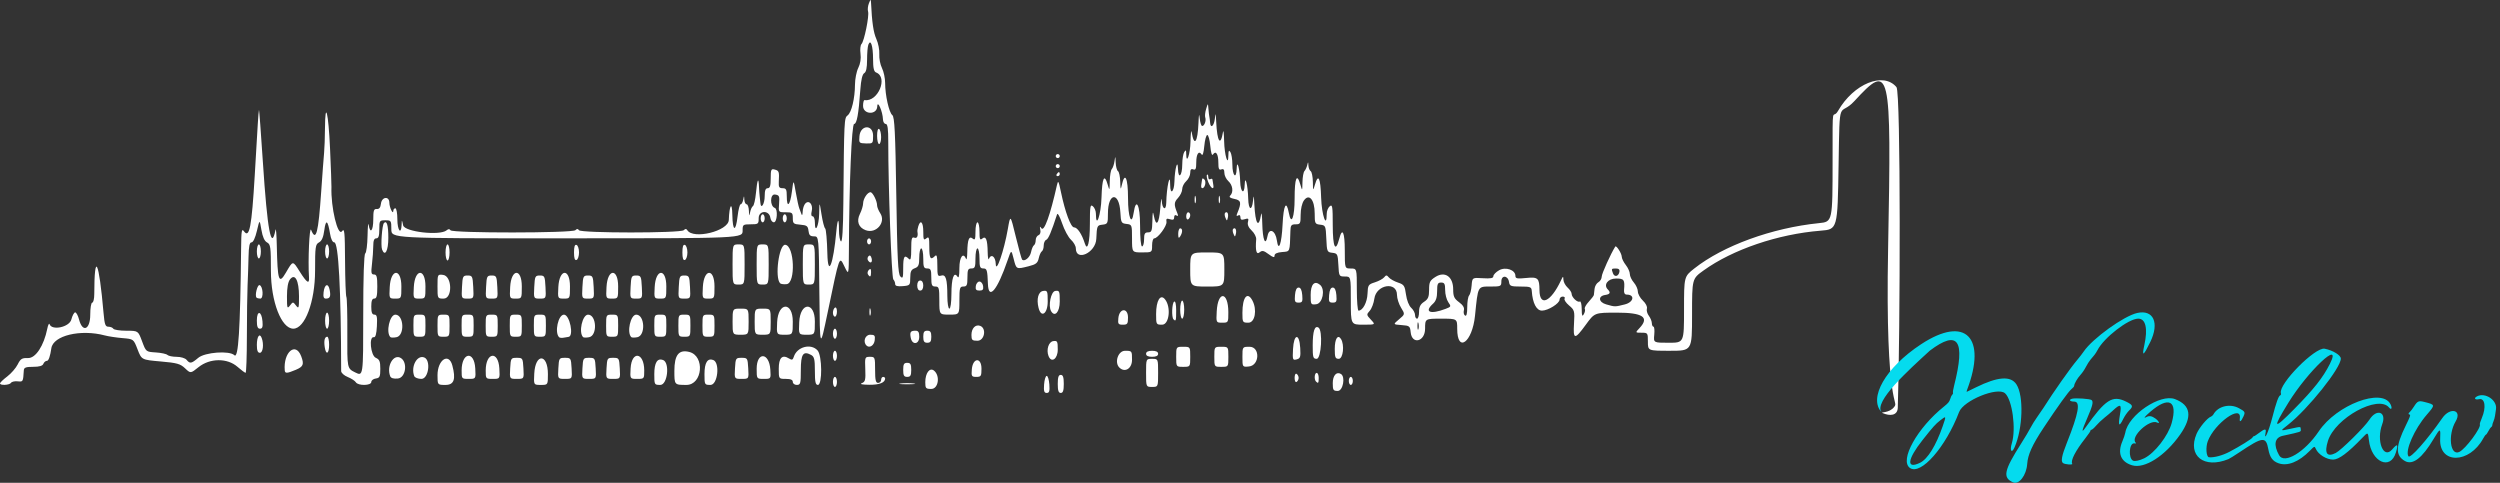 <?xml version="1.0" encoding="UTF-8" standalone="no"?>
<!-- Created with Inkscape (http://www.inkscape.org/) -->

<svg
   width="1980"
   height="382.358"
   viewBox="0 0 1980 382.358"
   version="1.1"
   id="svg31967"
   xmlns="http://www.w3.org/2000/svg"
   xmlns:svg="http://www.w3.org/2000/svg">
  <rect x="0" y="0" width="1980" height="382.358" fill="#333333" stroke="none"/>
  <defs
     id="defs31964" />
  <g
     id="layer1"
     transform="translate(-19.317,-165.292)">
    <path
       style="fill:#ffffff;stroke-width:1.59;fill-opacity:1"
       d="m 846.239,469.75 c 0.269,-3.716 1.204,-6.756 2.079,-6.756 0.874,0 1.81,3.04 2.079,6.756 0.388,5.361 -0.042,6.756 -2.079,6.756 -2.037,0 -2.467,-1.395 -2.079,-6.756 z m 10.822,-0.397 c 0,-5.299 0.618,-7.154 2.385,-7.154 1.766,0 2.385,1.855 2.385,7.154 0,5.299 -0.618,7.154 -2.385,7.154 -1.766,0 -2.385,-1.855 -2.385,-7.154 z m 217.797,-0.625 c 0,-6.058 3.002,-9.398 6.502,-7.235 3.686,2.278 1.587,13.424 -2.528,13.424 -3.559,0 -3.974,-0.647 -3.974,-6.189 z m -322.721,-0.661 c 0,-7.365 3.55,-12.038 6.982,-9.19 4.978,4.131 3.398,14.451 -2.213,14.451 -4.338,0 -4.769,-0.475 -4.769,-5.26 z m -73.129,-0.304 c 0,-2.186 0.715,-3.974 1.59,-3.974 0.874,0 1.59,1.788 1.59,3.974 0,2.186 -0.715,3.974 -1.59,3.974 -0.874,0 -1.59,-1.788 -1.59,-3.974 z m 248.002,-7.154 c 0,-11.128 0,-11.128 4.769,-11.128 4.769,0 4.769,0 4.769,11.128 0,11.128 0,11.128 -4.769,11.128 -4.769,0 -4.769,0 -4.769,-11.128 z m -907.693,8.346 c 0.032,-0.656 2.611,-3.128 5.731,-5.495 3.12,-2.366 6.85,-6.659 8.288,-9.539 2.248,-4.502 3.395,-5.21 8.179,-5.053 6.023,0.198 12.534,-9.719 15.255,-23.235 0.616,-3.06 1.43,-4.67 1.809,-3.577 1.833,5.287 15.675,2.319 17.233,-3.695 0.81,-3.125 2.188,-5.682 3.062,-5.682 0.874,0 2.252,2.557 3.062,5.682 2.767,10.677 8.861,8.025 8.861,-3.857 0,-5.299 0.707,-9.539 1.59,-9.539 0.874,0 1.595,-3.04 1.601,-6.756 0.058,-34.382 3.675,-26.956 7.357,15.103 0.787,8.992 1.41,10.731 3.846,10.731 1.598,0 3.348,0.715 3.889,1.59 0.54,0.874 5.183,1.59 10.316,1.59 9.334,0 9.334,0 12.438,8.346 3.105,8.346 3.105,8.346 10.842,8.839 4.255,0.271 8.417,1.165 9.247,1.987 0.831,0.822 4.141,1.494 7.357,1.494 3.257,0 6.723,1.056 7.825,2.385 2.674,3.222 3.75,3.037 9.249,-1.59 5.285,-4.447 24.779,-5.876 28.561,-2.093 3.22,3.22 4.685,-19.844 5.365,-84.433 0.151,-14.367 0.462,-16.184 2.33,-13.629 4.263,5.83 6.058,-3.596 8.479,-44.513 0.983,-16.613 2.061,-34.855 2.396,-40.539 0.335,-5.683 0.76,-10.691 0.945,-11.128 0.185,-0.437 1.579,18.163 3.099,41.334 3.549,54.113 6.674,70.888 9.993,53.654 0.379,-1.967 0.839,3.577 1.023,12.321 0.593,28.18 1.596,31.192 7.189,21.591 5.699,-9.783 5.36,-9.754 10.937,-0.927 5.758,9.114 7.771,10.357 7.379,4.554 -0.891,-13.206 0.338,-40.85 1.669,-37.539 3.906,9.717 5.732,2.752 8.015,-30.58 0.899,-13.128 1.915,-26.731 2.258,-30.228 0.343,-3.498 0.664,-12.303 0.714,-19.568 0.158,-22.91 2.728,-12.702 4.012,15.934 0.677,15.115 1.181,28.856 1.118,30.537 -0.592,15.938 5.047,39.514 8.366,34.982 1.967,-2.685 2.264,0.255 2.406,23.778 0.089,14.763 0.563,27.491 1.054,28.285 0.491,0.794 0.826,13.855 0.745,29.025 -0.147,27.582 -0.147,27.582 6.224,30.734 6.371,3.152 6.371,3.152 6.371,-45.042 0,-30.415 0.587,-48.557 1.59,-49.177 0.874,-0.54 1.697,-6.842 1.828,-14.004 0.131,-7.162 0.536,-11.054 0.9,-8.65 1.151,7.597 3.631,4.731 3.631,-4.195 0,-7.183 0.449,-8.531 2.782,-8.346 1.923,0.153 2.937,-1.129 3.285,-4.151 0.646,-5.619 6.638,-6.332 6.675,-0.795 0.026,3.771 3.086,9.988 3.131,6.359 0.013,-1.093 0.74,-1.987 1.614,-1.987 0.874,0 1.59,3.935 1.59,8.744 0,8.734 3.012,12.644 3.368,4.372 0.188,-4.372 0.188,-4.372 1.205,0.398 1.099,5.159 29.073,8.376 34.398,3.957 1.442,-1.196 2.397,-1.215 3.111,-0.06 1.456,2.356 96.552,2.297 98.91,-0.061 1.245,-1.245 2.027,-1.245 2.796,0 1.485,2.402 80.648,2.402 83.05,0 1.245,-1.245 2.027,-1.245 2.796,0 4.68,7.573 32.55,0.709 32.864,-8.094 0.425,-11.945 2.61,-15.13 2.803,-4.088 0.233,13.301 2.676,14 4.162,1.192 0.609,-5.246 1.702,-9.539 2.43,-9.539 0.728,0 1.633,-1.61 2.012,-3.577 0.689,-3.577 0.689,-3.577 0.905,0 0.119,1.967 0.932,3.577 1.806,3.577 0.874,0 1.687,2.325 1.806,5.167 0.183,4.375 0.33,4.557 0.955,1.192 0.406,-2.186 1.407,-4.39 2.223,-4.897 0.816,-0.508 1.893,-5.158 2.391,-10.333 1.048,-10.876 2.06,-13.114 2.398,-5.304 0.129,2.987 0.382,6.505 0.559,7.816 0.178,1.312 0.43,3.679 0.559,5.261 0.451,5.512 3.415,0.864 3.415,-5.354 0,-4.509 0.668,-6.265 2.385,-6.265 1.796,0 2.385,-1.926 2.385,-7.8 0,-7.017 0.319,-7.717 3.179,-6.969 3.407,0.891 3.655,1.632 3.219,9.602 -0.233,4.261 0.296,5.167 3.018,5.167 2.792,0 3.301,0.982 3.301,6.359 0,9.829 2.62,7.514 4.047,-3.577 1.279,-9.936 1.279,-9.936 3.076,0.397 0.988,5.683 2.237,11.407 2.775,12.718 0.538,1.312 1.336,3.458 1.773,4.769 0.437,1.312 0.852,0.366 0.921,-2.101 0.069,-2.467 1.04,-5.4 2.158,-6.518 3.011,-3.011 6.279,1.057 4.986,6.207 -0.621,2.473 -0.331,4.002 0.758,4.002 0.969,0 1.762,2.188 1.762,4.863 0,9.376 3.18,2.883 3.401,-6.944 0.221,-9.842 0.221,-9.842 1.839,0.491 0.89,5.683 2.197,10.718 2.905,11.189 0.708,0.47 1.49,9.413 1.738,19.872 0.46,19.403 4.706,8.925 7.101,-17.523 0.96,-10.599 2.093,-11.238 2.093,-1.179 0,4.466 0.715,8.562 1.59,9.102 1.035,0.64 1.687,-9.723 1.869,-29.714 0.61,-67.026 0.658,-68.019 3.396,-70.093 3.123,-2.366 5.772,-13.44 5.824,-24.347 0.024,-4.456 1.197,-10.424 2.613,-13.262 1.644,-3.295 2.28,-7.352 1.761,-11.226 -0.448,-3.336 -0.103,-6.776 0.767,-7.645 2.171,-2.171 6.282,-22.432 5.226,-25.759 -0.471,-1.485 -0.171,-4.413 0.666,-6.507 1.345,-3.362 1.541,-3.435 1.673,-0.628 0.745,15.767 1.913,23.734 4.237,28.901 1.503,3.34 2.546,8.741 2.319,12.001 -0.227,3.26 0.72,8.199 2.105,10.975 1.385,2.776 2.518,8.122 2.518,11.879 0,9.621 3.072,23.356 5.687,25.424 1.782,1.409 2.387,13.608 3.154,63.59 0.773,50.336 1.37,62.279 3.208,64.174 1.96,2.02 2.259,1.126 2.259,-6.756 0,-9.152 0.948,-10.68 4.451,-7.177 1.484,1.484 1.908,-0.272 1.908,-7.899 0,-8.064 0.424,-9.644 2.385,-8.891 2.174,0.834 3.179,-1.066 2.518,-4.756 -0.133,-0.746 0.187,-2.714 0.714,-4.372 1.75,-5.514 3.922,-3.114 3.922,4.334 0,6.352 0.323,7.08 2.385,5.37 2.072,-1.719 2.385,-0.806 2.385,6.959 0,9.014 0.957,10.525 4.451,7.031 1.484,-1.484 1.908,0.13 1.908,7.261 0,8.243 0.301,9.073 2.982,8.222 3.751,-1.19 4.915,2.632 4.945,16.232 0.012,5.55 0.723,9.936 1.611,9.936 0.911,0 1.6,-4.918 1.614,-11.526 0.024,-12.518 1.938,-18.15 4.721,-13.91 1.123,1.711 1.572,-0.196 1.59,-6.756 0.024,-8.797 3.036,-12.84 5.331,-7.154 0.441,1.093 0.858,-1.352 0.927,-5.434 0.169,-9.976 1.415,-13.089 4.286,-10.707 1.818,1.509 2.199,0.553 2.199,-5.523 0,-4.042 0.715,-7.349 1.59,-7.349 0.874,0 1.59,3.307 1.59,7.349 0,6.076 0.381,7.033 2.199,5.524 2.871,-2.382 4.117,0.731 4.286,10.707 0.069,4.082 0.486,6.527 0.927,5.434 1.806,-4.476 5.308,-1.93 5.465,3.974 0.211,7.956 6.59,-10.535 9.583,-27.784 1.994,-11.489 1.994,-11.489 6.245,6.012 2.338,9.625 4.603,17.853 5.033,18.283 1.909,1.909 6.248,-1.696 7.086,-5.886 0.506,-2.531 1.543,-4.987 2.305,-5.457 0.761,-0.47 1.384,-2.267 1.384,-3.991 0,-1.725 0.994,-3.517 2.209,-3.983 1.32,-0.507 1.904,-2.246 1.452,-4.322 -0.595,-2.733 -0.408,-2.977 0.879,-1.143 2.126,3.029 7,-10.517 12.277,-34.126 0.954,-4.27 1.293,-3.682 3.231,5.612 3.252,15.597 7.772,27.773 10.309,27.773 2.665,0 6.208,5.293 8.581,12.819 2.058,6.527 3.986,-0.966 3.986,-15.492 0,-14.041 0.292,-15.756 2.385,-14.019 1.312,1.088 2.385,3.74 2.385,5.891 0,12.576 4.022,0.974 4.429,-12.777 0.465,-15.703 2.259,-19.423 4.92,-10.205 1.43,4.953 1.498,4.834 1.635,-2.862 0.079,-4.416 0.804,-8.708 1.611,-9.539 0.807,-0.831 1.773,-3.656 2.146,-6.28 0.622,-4.369 0.699,-4.277 0.917,1.098 0.131,3.227 0.954,6.31 1.828,6.85 0.874,0.54 1.674,4.338 1.778,8.44 0.155,6.151 0.364,6.645 1.192,2.819 2.444,-11.287 4.979,-6.093 4.979,10.202 0,15.097 2.852,22.45 4.467,11.517 1.847,-12.504 5.071,-6.305 5.071,9.75 0,10.198 0.63,16.887 1.59,16.887 0.874,0 1.59,-2.504 1.59,-5.564 0,-4.504 0.606,-5.564 3.179,-5.564 2.787,0 3.205,-1.13 3.389,-9.141 0.166,-7.283 0.409,-8.078 1.192,-3.912 1.726,9.182 4.13,6.325 5.068,-6.024 0.498,-6.558 1.035,-9.24 1.192,-5.962 0.328,6.823 3.424,8.211 3.547,1.59 0.227,-12.275 3.099,-25.326 3.099,-14.081 0,8.214 3.13,5.7 3.368,-2.705 0.288,-10.188 2.548,-18.368 2.803,-10.146 0.272,8.745 3.362,5.677 3.392,-3.367 0.012,-4.102 0.718,-8.531 1.565,-9.842 1.24,-1.919 1.546,-1.667 1.565,1.286 0.062,9.375 3.229,0.37 3.42,-9.726 0.119,-6.288 0.512,-9.643 0.873,-7.458 1.994,12.074 4.809,8.363 5.425,-7.154 0.281,-7.077 0.54,-8 1.003,-3.577 0.343,3.279 1.219,5.962 1.947,5.962 1.79,0 3.328,-4.299 2.417,-6.756 -0.406,-1.093 -0.087,-4.133 0.708,-6.756 1.445,-4.769 1.445,-4.769 1.824,0 0.208,2.623 0.545,5.485 0.748,6.359 0.203,0.874 0.452,2.842 0.553,4.372 0.342,5.185 3.167,2.818 3.795,-3.179 0.514,-4.919 0.698,-4.433 1.049,2.782 0.768,15.785 3.434,19.724 5.378,7.949 0.361,-2.186 0.765,1.033 0.897,7.154 0.241,11.125 3.27,21.121 3.372,11.128 0.036,-3.668 0.404,-4.219 1.59,-2.385 0.848,1.312 1.552,5.74 1.565,9.842 0.03,9.044 3.12,12.112 3.392,3.367 0.255,-8.222 2.516,-0.042 2.803,10.146 0.242,8.548 3.301,10.762 3.556,2.572 0.269,-8.663 2.535,0.255 2.803,11.034 0.224,8.97 2.91,10.094 3.799,1.59 0.514,-4.919 0.698,-4.433 1.049,2.782 0.769,15.785 3.434,19.724 5.378,7.949 0.361,-2.186 0.765,1.033 0.897,7.154 0.287,13.281 2.562,18.649 4.201,9.914 1.254,-6.684 6.286,-4.225 7.366,3.599 1.326,9.604 3.786,2.762 4.523,-12.576 0.754,-15.703 2.994,-19.746 4.996,-9.017 1.894,10.153 4.543,3.355 4.543,-11.659 0,-16.302 1.787,-20.539 4.58,-10.863 1.482,5.131 1.493,5.117 1.635,-2.067 0.079,-3.978 0.789,-7.913 1.579,-8.744 0.789,-0.831 1.78,-2.941 2.2,-4.69 0.707,-2.94 0.779,-2.918 0.949,0.303 0.102,1.916 0.9,3.925 1.774,4.466 0.875,0.54 1.654,4.338 1.733,8.44 0.141,7.328 0.169,7.368 1.635,2.291 2.662,-9.218 4.455,-5.498 4.92,10.205 0.407,13.75 4.429,25.353 4.429,12.777 0,-2.152 1.073,-4.803 2.385,-5.891 2.094,-1.738 2.385,0.092 2.385,15.04 0,17.466 2.198,22.036 5.139,10.685 2.439,-9.413 4.399,-5.292 4.399,9.249 0,14.308 0,14.308 4.769,14.308 4.769,0 4.769,0 4.769,16.692 0,9.181 0.605,16.692 1.343,16.692 3.364,0 6.856,-6.562 7.119,-13.376 0.264,-6.867 0.616,-7.412 5.846,-9.063 3.06,-0.967 6.364,-2.759 7.342,-3.984 1.52,-1.904 2.057,-1.89 3.704,0.094 1.059,1.277 4.311,3.108 7.225,4.07 4.791,1.581 5.4,2.49 6.364,9.493 0.622,4.521 2.334,8.892 4.113,10.502 1.676,1.517 3.048,4.078 3.048,5.691 0,1.613 0.715,2.933 1.59,2.933 0.874,0 1.59,-2.422 1.59,-5.381 0,-3.986 1.031,-6.057 3.974,-7.985 3.238,-2.121 3.974,-3.894 3.974,-9.565 0,-6.1 0.629,-7.36 5.085,-10.18 7.494,-4.745 13.992,-0.16 13.992,9.87 0,5.609 0.781,7.324 4.634,10.173 3.178,2.349 4.383,4.385 3.836,6.479 -0.439,1.679 -0.018,3.533 0.93,4.121 1.154,0.713 1.728,-1.499 1.728,-6.656 0,-4.249 0.668,-8.404 1.484,-9.235 0.816,-0.831 1.71,-4.372 1.987,-7.869 0.503,-6.359 0.503,-6.359 8.85,-5.816 6.188,0.403 8.349,-0.006 8.356,-1.59 0,-1.173 2.037,-3.286 4.515,-4.695 5.207,-2.962 12.962,-0.314 12.962,4.425 0,2.143 1.39,2.413 8.592,1.669 9.256,-0.955 10.406,0.106 10.463,9.65 0.08,13.417 8.942,9.439 16.97,-7.618 1.717,-3.648 1.881,-3.701 2,-0.644 0.071,1.832 1.56,4.625 3.309,6.208 1.749,1.583 3.179,3.789 3.179,4.902 0,2.796 4.701,7.251 6.487,6.147 0.804,-0.497 1.483,2.179 1.51,5.947 0.036,5.446 0.382,6.277 1.676,4.056 0.895,-1.537 1.244,-3.414 0.776,-4.172 -0.468,-0.757 0.924,-3.292 3.094,-5.633 2.17,-2.341 4.004,-4.756 4.077,-5.367 0.073,-0.611 0.317,-2.807 0.544,-4.881 0.226,-2.074 1.597,-4.434 3.047,-5.246 1.45,-0.811 2.636,-2.822 2.636,-4.467 0,-2.267 7.215,-18.245 10.729,-23.76 0.801,-1.258 5.067,5.423 5.118,8.016 0.03,1.412 1.481,4.387 3.23,6.61 1.749,2.223 3.179,5.429 3.179,7.125 0,1.696 1.431,4.733 3.179,6.749 1.749,2.016 3.179,5.22 3.179,7.12 0,1.9 1.795,5.14 3.989,7.202 2.308,2.168 3.645,4.833 3.172,6.322 -0.449,1.416 0.237,3.968 1.524,5.671 1.288,1.703 2.364,4.348 2.392,5.878 0.03,1.53 0.606,2.782 1.285,2.782 0.679,0 0.961,2.862 0.628,6.359 -0.606,6.359 -0.606,6.359 11.484,6.359 12.09,-6e-5 12.09,-6e-5 12.09,-26.194 0,-26.194 0,-26.194 8.1,-32.597 22.877,-18.083 61.656,-32.192 98.811,-35.948 10.731,-1.085 10.731,-1.085 10.746,-49.751 0.012,-48.665 -0.335,-31.039 4.316,-39.142 12.379,-21.583 36.018,-31.185 46.293,-18.804 3.493,4.208 2.934,195.022 1.034,253.898 -0.205,6.358 -6.294,6.758 -12.116,4.199 -2.062,-0.906 5.42,0.222 9.267,-4.815 4.047,-5.299 -7.268,3.467 -4.811,-125.723 2.741,-144.154 1.689,-147.335 -26.757,-116.476 -12.259,13.299 -11.586,-6.066 -12.472,50.658 -0.795,50.872 -0.795,50.872 -14.308,51.952 -33.693,2.692 -69.49,14.859 -92.603,31.473 -9.141,6.571 -9.141,6.571 -9.141,35.099 0,28.528 0,28.528 -17.487,28.528 -17.487,0 -17.487,0 -17.487,-7.154 0,-6.976 -0.125,-7.154 -5.046,-7.154 -5.046,0 -5.046,0 -1.522,-3.751 7.969,-8.482 2.548,-12.146 -17.969,-12.146 -17.668,0 -17.668,0 -24.614,9.539 -8.858,12.164 -10.15,12.036 -9.364,-0.927 0.601,-9.917 0.397,-10.666 -3.913,-14.292 -2.501,-2.105 -4.101,-4.549 -3.556,-5.432 0.546,-0.883 -0.123,-1.605 -1.486,-1.605 -1.363,0 -2.478,1.084 -2.478,2.408 0,3.013 -9.114,8.706 -13.95,8.714 -4.339,0.006 -7.416,-5.905 -8.065,-15.494 -0.219,-3.241 -1.054,-3.577 -8.875,-3.577 -7.73,0 -8.686,-0.373 -9.141,-3.561 -0.754,-5.284 -6.072,-5.748 -6.072,-0.53 0,3.889 -0.423,4.091 -8.574,4.091 -10.313,0 -9.875,-0.823 -12.302,23.119 -2.147,21.178 -14.099,29.88 -14.099,10.266 0,-7.949 0,-7.949 -12.718,-7.949 -12.718,0 -12.718,0 -12.718,7.949 0,10.33 -10.452,12.876 -11.425,2.782 -0.468,-4.851 -0.911,-5.197 -7.267,-5.656 -6.769,-0.49 -6.769,-0.49 -1.959,-4.537 4.81,-4.047 4.81,-4.047 1.602,-9.237 -1.764,-2.854 -3.207,-7.398 -3.207,-10.097 0,-10.953 -16.428,-8.241 -17.93,2.961 -0.482,3.599 -2.129,7.926 -3.658,9.616 -2.661,2.94 -2.62,3.244 0.937,7.031 3.718,3.958 3.718,3.958 -6.098,3.958 -9.816,0 -9.816,0 -9.816,-19.077 0,-19.077 0,-19.077 -4.69,-19.077 -4.594,0 -4.7,-0.186 -5.167,-9.141 -0.449,-8.615 -0.724,-9.17 -4.778,-9.637 -4.142,-0.478 -4.319,-0.889 -4.769,-11.128 -0.452,-10.284 -0.611,-10.649 -4.84,-11.135 -4.154,-0.478 -4.372,-0.922 -4.372,-8.895 0,-10.89 -4.424,-16.159 -8.583,-10.221 -1.472,2.101 -2.545,6.838 -2.545,11.229 0,7.042 -0.29,7.595 -3.974,7.595 -3.392,0 -3.998,0.757 -4.132,5.167 -0.529,17.326 -0.107,16.251 -6.599,16.788 -3.961,0.328 -5.962,1.278 -5.962,2.83 0,1.798 -1.083,1.535 -4.703,-1.141 -3.902,-2.885 -5.12,-3.13 -7.154,-1.443 -2.529,2.099 -3.408,-1.301 -2.684,-10.385 0.144,-1.807 -1.453,-4.897 -3.549,-6.867 -2.518,-2.366 -3.523,-4.683 -2.961,-6.831 0.714,-2.732 0.306,-3.078 -2.562,-2.167 -2.535,0.805 -3.412,0.418 -3.412,-1.503 0,-1.569 -0.731,-2.134 -1.86,-1.436 -1.314,0.812 -1.487,0.257 -0.591,-1.893 3.418,-8.193 3.026,-10.161 -2.232,-11.213 -3.568,-0.714 -4.558,-1.508 -3.365,-2.7 2.692,-2.692 1.963,-8.261 -1.49,-11.387 -1.749,-1.583 -3.18,-4.533 -3.18,-6.555 0,-2.616 -0.688,-3.414 -2.385,-2.763 -1.878,0.721 -2.385,-0.453 -2.385,-5.52 0,-6.719 -2.032,-9.699 -4.262,-6.251 -0.798,1.234 -1.61,-1.372 -2.097,-6.731 -0.437,-4.809 -1.51,-8.744 -2.385,-8.744 -0.874,0 -1.947,3.935 -2.385,8.744 -0.487,5.359 -1.299,7.964 -2.097,6.731 -2.23,-3.448 -4.262,-0.467 -4.262,6.251 0,5.067 -0.507,6.241 -2.385,5.52 -1.696,-0.651 -2.385,0.147 -2.385,2.763 0,2.023 -1.431,4.973 -3.179,6.555 -1.749,1.583 -3.18,4.42 -3.18,6.306 0,1.885 -1.502,5.04 -3.338,7.011 -3.203,3.438 -3.287,5.287 -0.547,11.983 0.878,2.144 0.696,2.703 -0.615,1.893 -1.129,-0.698 -1.86,-0.133 -1.86,1.436 0,1.895 -0.883,2.305 -3.304,1.537 -2.642,-0.839 -3.201,-0.441 -2.791,1.983 0.541,3.193 -6.806,13.159 -9.7,13.159 -0.931,0 -1.692,2.504 -1.692,5.564 0,5.564 0,5.564 -7.949,5.564 -7.949,0 -7.949,0 -7.949,-11.023 0,-10.843 -0.071,-11.031 -4.372,-11.526 -4.104,-0.472 -4.402,-1.036 -4.864,-9.198 -0.939,-16.571 -9.841,-15.768 -9.841,0.887 0,7.973 -0.218,8.417 -4.372,8.895 -4.233,0.487 -4.387,0.843 -4.842,11.234 -0.483,11.027 -16.222,18.28 -16.222,7.475 0,-1.791 -1.723,-4.831 -3.828,-6.756 -2.106,-1.925 -5.27,-7.793 -7.032,-13.039 -1.762,-5.246 -3.552,-8.465 -3.977,-7.154 -4.525,13.964 -6.918,19.594 -8.599,20.24 -1.1,0.422 -2,2.437 -2,4.478 0,2.041 -0.66,4.119 -1.467,4.617 -0.807,0.499 -1.921,2.97 -2.474,5.492 -0.837,3.809 -2.187,4.882 -7.98,6.341 -9.873,2.486 -9.759,2.541 -11.854,-5.778 -1.897,-7.534 -1.897,-7.534 -4.884,1.192 -8.055,23.535 -15.024,31.913 -15.523,18.662 -0.415,-11.014 -0.794,-12.321 -3.577,-12.321 -2.675,0 -3.113,-1.117 -3.113,-7.949 0,-4.372 -0.715,-7.949 -1.59,-7.949 -0.874,0 -1.59,3.577 -1.59,7.949 0,6.889 -0.424,7.949 -3.18,7.949 -2.708,0 -3.18,1.06 -3.18,7.154 0,6.094 -0.471,7.154 -3.179,7.154 -2.877,0 -3.18,1.06 -3.18,11.128 0,11.128 0,11.128 -7.949,11.128 -7.949,0 -7.949,0 -7.949,-11.128 0,-10.068 -0.303,-11.128 -3.179,-11.128 -2.708,0 -3.18,-1.06 -3.18,-7.154 0,-6.094 -0.471,-7.154 -3.179,-7.154 -2.756,0 -3.18,-1.06 -3.18,-7.949 0,-4.372 -0.715,-7.949 -1.59,-7.949 -0.874,0 -1.59,3.242 -1.59,7.205 0,6.003 -0.592,7.424 -3.548,8.518 -2.83,1.047 -3.554,2.564 -3.577,7.5 -0.03,5.997 -0.213,6.203 -5.99,6.681 -4.209,0.348 -5.962,-0.142 -5.962,-1.669 0,-1.189 -0.664,-2.842 -1.475,-3.673 -1.359,-1.392 -4.037,-74.19 -3.988,-108.421 0.018,-10.948 -0.502,-14.705 -2.027,-14.705 -1.126,0 -2.103,-1.61 -2.169,-3.577 -0.212,-6.272 -4.377,-15.778 -4.527,-10.333 -0.194,7.008 -11.249,6.618 -11.249,-0.398 0,-2.623 0.537,-4.685 1.192,-4.581 10.605,1.674 18.883,-18.132 9.141,-21.87 -1.758,-0.674 -2.391,-3.483 -2.409,-10.681 -0.024,-10.445 -1.895,-16.138 -3.729,-11.359 -0.559,1.456 -1.016,6.846 -1.016,11.977 0,6.387 -0.71,9.731 -2.25,10.601 -1.492,0.843 -2.536,5.291 -3.097,13.194 -1.372,19.324 -2.766,27.026 -4.892,27.026 -1.969,0 -3.936,47.139 -4.145,99.36 -0.083,20.667 -0.083,20.667 -3.534,13.538 -4.129,-8.526 -3.721,-9.644 -13.325,36.539 -6.116,29.41 -6.116,29.41 -6.538,-15.5 -0.422,-44.911 -0.422,-44.911 -4.266,-44.911 -3.012,0 -3.953,-0.947 -4.347,-4.372 -0.437,-3.796 -1.289,-4.437 -6.465,-4.865 -5.425,-0.449 -5.962,-0.914 -5.962,-5.167 0,-4.302 -0.452,-4.673 -5.701,-4.673 -5.701,0 -5.701,0 -5.167,-6.756 0.482,-6.098 0.163,-6.809 -3.27,-7.294 -3.966,-0.561 -4.091,9.257 -0.135,10.606 2.561,0.874 1.896,11.393 -0.72,11.393 -1.251,0 -2.503,-1.61 -2.782,-3.577 -0.885,-6.232 -9.252,-5.968 -9.252,0.292 0,4.628 -0.323,4.875 -6.359,4.875 -5.941,0 -6.359,0.3 -6.359,4.561 0,6.647 2.596,6.53 -145.065,6.55 -133.142,0.018 -133.142,0.018 -133.142,-7.136 0,-6.889 -0.177,-7.154 -4.769,-7.154 -4.593,0 -4.769,0.265 -4.769,7.154 0,5.299 -0.618,7.154 -2.385,7.154 -1.693,0 -2.389,1.728 -2.398,5.962 -0.008,3.279 -0.465,9.717 -1.016,14.308 -0.851,7.082 -0.608,8.346 1.604,8.346 2.125,0 2.606,1.759 2.606,9.539 0,7.419 -0.53,9.539 -2.385,9.539 -1.722,0 -2.385,1.766 -2.385,6.359 0,4.684 0.649,6.359 2.464,6.359 1.995,0 2.373,1.74 1.987,9.141 -0.327,6.272 -1.1,9.016 -2.464,8.744 -3.999,-0.8 -2.507,14.518 1.59,16.315 2.947,1.293 3.577,2.829 3.577,8.723 0,6.208 -0.473,7.221 -3.577,7.662 -1.967,0.279 -3.577,1.531 -3.577,2.782 0,2.943 -10.46,3.109 -12.242,0.193 -0.699,-1.144 -3.596,-3.02 -6.438,-4.167 -2.855,-1.153 -5.169,-3.245 -5.171,-4.676 -0.118,-64.595 -2.115,-101.949 -5.45,-101.949 -1.371,0 -2.639,-2.574 -3.328,-6.756 -1.791,-10.868 -3.369,-11.907 -4.551,-2.998 -0.757,5.71 -2.001,8.602 -4.204,9.781 -2.866,1.534 -3.129,3.414 -3.129,22.375 0,24.579 -8.017,45.959 -17.233,45.955 -9.462,-0.003 -17.742,-21.4 -17.742,-45.845 0,-18.906 -0.28,-20.961 -3.057,-22.447 -2.057,-1.101 -3.521,-4.368 -4.475,-9.992 -1.419,-8.356 -1.419,-8.356 -3.555,0.785 -1.29,5.521 -2.981,9.141 -4.268,9.141 -1.564,0 -2.196,3.069 -2.374,11.526 -0.133,6.339 -0.476,16.533 -0.761,22.654 -0.285,6.121 -0.53,24.184 -0.543,40.141 -0.014,15.957 -0.471,29.013 -1.016,29.013 -0.545,0 -3.436,-2.146 -6.423,-4.769 -8.072,-7.087 -21.856,-6.962 -30.868,0.281 -6.284,5.05 -6.284,5.05 -10.638,0.912 -3.778,-3.591 -6.344,-4.311 -19.405,-5.447 -15.051,-1.309 -15.051,-1.309 -18.223,-9.531 -3.172,-8.222 -3.172,-8.222 -11.974,-8.958 -4.841,-0.404 -11.123,-1.355 -13.959,-2.111 -19.193,-5.121 -40.928,0.087 -42.36,10.15 -0.876,6.151 -2.173,9.936 -3.407,9.936 -1.096,0 -2.404,1.073 -2.908,2.385 -0.627,1.634 -3.182,2.385 -8.119,2.385 -5.737,0 -7.238,0.567 -7.373,2.782 -0.557,9.165 -0.548,9.149 -4.878,8.702 -2.339,-0.242 -4.706,0.295 -5.261,1.192 -1.152,1.864 -8.799,2.249 -8.711,0.439 z M 1142.729,421.292 c -0.403,-1.547 -0.759,-0.666 -0.792,1.957 -0.03,2.623 0.297,3.889 0.733,2.812 0.436,-1.076 0.462,-3.223 0.06,-4.769 z m 21.645,-11.436 c 4.244,-1.617 4.342,-1.876 1.987,-5.239 -1.363,-1.946 -2.478,-6.24 -2.478,-9.543 0,-4.945 -0.561,-6.005 -3.179,-6.005 -2.692,0 -3.179,1.06 -3.179,6.908 0,4.889 -0.929,7.749 -3.179,9.785 -7.433,6.726 -2.337,8.806 10.029,4.094 z m -910.626,-2.598 c 2.192,2.836 2.385,2.249 2.385,-7.247 0,-12.63 -3.17,-18.575 -7.154,-13.419 -1.559,2.017 -2.385,6.665 -2.385,13.419 0,9.497 0.193,10.084 2.385,7.247 2.361,-3.055 2.409,-3.055 4.769,0 z m 1052.47,-0.88 c 7.049,-1.775 8.147,-7.77 1.422,-7.77 -1.509,0 -2.276,-1.318 -2.082,-3.577 0.708,-8.241 0.082,-9.141 -6.361,-9.141 -6.401,0 -10.147,4.982 -6.492,8.637 2.446,2.446 1.809,3.821 -2.023,4.368 -5.848,0.834 -5.407,5.694 0.676,7.446 7.101,2.046 6.88,2.046 14.859,0.036 z m -4.306,-25.787 c 0.347,-1.787 -0.559,-2.65 -2.782,-2.65 -3.632,0 -3.738,0.178 -2.305,3.912 1.21,3.155 4.383,2.368 5.087,-1.261 z m -936.086,81.911 c 0,-12.277 8.937,-18.222 11.73,-7.803 2.938,10.961 1.379,15.447 -5.371,15.447 -6.359,0 -6.359,0 -6.359,-7.645 z M 442.453,461.171 c 0.866,-16.306 10.81,-15.913 10.81,0.428 0,8.549 0,8.549 -5.643,8.549 -5.643,0 -5.643,0 -5.167,-8.976 z m 95.067,0.428 c 0,-9.069 2.399,-12.927 6.952,-11.18 5.488,2.106 3.538,19.729 -2.183,19.729 -4.708,0 -4.769,-0.11 -4.769,-8.549 z m 15.898,-2.543 c 0,-12.653 3.499,-17.112 11.797,-15.029 12.569,3.155 10.584,26.121 -2.258,26.121 -9.539,0 -9.539,0 -9.539,-11.092 z m 23.846,2.543 c 0,-9.069 2.399,-12.927 6.952,-11.18 5.488,2.106 3.538,19.729 -2.183,19.729 -4.708,0 -4.769,-0.11 -4.769,-8.549 z m 69.949,6.164 c 0,-1.665 -1.678,-2.385 -5.564,-2.385 -5.564,0 -5.564,0 -5.564,-7.999 0,-8.738 2.739,-11.521 8.066,-8.194 2.364,1.476 3.053,1.239 3.868,-1.329 2.514,-7.92 13.53,-10.851 18.82,-5.006 3.646,4.029 3.856,27.298 0.246,27.298 -1.891,0 -2.385,-2.29 -2.385,-11.072 0,-9.307 -0.488,-11.334 -3.064,-12.712 -6.236,-3.337 -8.064,-0.61 -8.064,12.032 0,10.693 -0.287,11.753 -3.18,11.753 -1.766,0 -3.18,-1.06 -3.18,-2.385 z m 54.737,0.959 c 2.639,-1.034 3.014,-2.581 2.67,-11.017 -0.391,-9.584 -0.305,-9.814 3.686,-9.814 3.97,0 4.087,0.295 4.087,10.333 0,8.125 0.51,10.333 2.385,10.333 1.312,0 2.385,-1.073 2.385,-2.385 0,-1.312 0.715,-2.385 1.59,-2.385 0.874,0 1.59,0.572 1.59,1.272 0,3.284 -4.557,5.078 -12.639,4.975 -5.73,-0.073 -7.747,-0.533 -5.753,-1.314 z m 30.712,0.276 c 2.842,-0.353 7.492,-0.353 10.333,0 2.842,0.353 0.517,0.641 -5.167,0.641 -5.683,0 -8.008,-0.288 -5.167,-0.641 z m 354.913,-2.029 c 0,-1.749 0.715,-3.18 1.59,-3.18 0.874,0 1.59,1.431 1.59,3.18 0,1.749 -0.715,3.179 -1.59,3.179 -0.874,0 -1.59,-1.431 -1.59,-3.179 z m -42.923,-2.385 c 0,-2.37 0.685,-3.739 1.59,-3.18 0.874,0.54 1.59,1.971 1.59,3.18 0,1.208 -0.715,2.639 -1.59,3.18 -0.905,0.559 -1.59,-0.81 -1.59,-3.18 z m 16.957,2.915 c -1.649,-1.649 -1.246,-6.889 0.53,-6.889 0.875,0 1.59,1.788 1.59,3.974 0,4.162 -0.367,4.667 -2.12,2.915 z m -733.266,-4.252 c -3.108,-8.099 2.725,-18.002 8.469,-14.379 5.585,3.523 3.799,15.618 -2.396,16.215 -3.441,0.332 -5.478,-0.284 -6.074,-1.836 z m 19.038,-0.102 c -2.865,-7.467 2.204,-16.946 7.895,-14.762 5.469,2.098 3.524,16.995 -2.218,16.995 -2.672,0 -5.201,-0.995 -5.676,-2.233 z m 37.546,-4.523 c 0.052,-14.383 9.969,-15.844 10.79,-1.59 0.481,8.346 0.481,8.346 -5.167,8.346 -5.588,0 -5.647,-0.071 -5.623,-6.756 z m 19.077,0 c 0.052,-14.383 9.969,-15.844 10.79,-1.59 0.48,8.346 0.48,8.346 -5.167,8.346 -5.588,0 -5.647,-0.071 -5.623,-6.756 z m 19.367,-1.59 c 0.467,-8.107 0.617,-8.346 5.25,-8.346 4.633,0 4.783,0.239 5.25,8.346 0.48,8.346 0.48,8.346 -5.25,8.346 -5.73,0 -5.73,0 -5.25,-8.346 z m 38.154,0 c 0.467,-8.107 0.617,-8.346 5.25,-8.346 4.633,0 4.783,0.239 5.25,8.346 0.48,8.346 0.48,8.346 -5.25,8.346 -5.73,0 -5.73,0 -5.25,-8.346 z m 19.077,0 c 0.467,-8.107 0.617,-8.346 5.25,-8.346 4.633,0 4.783,0.239 5.25,8.346 0.48,8.346 0.48,8.346 -5.25,8.346 -5.73,0 -5.73,0 -5.25,-8.346 z m 19.077,0 c 0.467,-8.107 0.617,-8.346 5.25,-8.346 4.633,0 4.783,0.239 5.25,8.346 0.481,8.346 0.481,8.346 -5.25,8.346 -5.73,0 -5.73,0 -5.25,-8.346 z m 19.077,0 c 0.821,-14.255 10.738,-12.793 10.79,1.59 0.024,6.685 -0.036,6.756 -5.623,6.756 -5.647,0 -5.647,0 -5.167,-8.346 z m 82.667,0 c 0.467,-8.107 0.617,-8.346 5.25,-8.346 4.633,0 4.783,0.239 5.25,8.346 0.481,8.346 0.481,8.346 -5.25,8.346 -5.73,0 -5.73,0 -5.25,-8.346 z m 17.173,0.348 c 0,-13.694 9.917,-13.134 10.818,0.61 0.484,7.388 0.484,7.388 -5.167,7.388 -5.651,0 -5.651,0 -5.651,-7.999 z m 116.052,0.845 c 0,-4.504 0.606,-5.564 3.179,-5.564 2.574,0 3.18,1.06 3.18,5.564 0,4.504 -0.606,5.564 -3.18,5.564 -2.574,0 -3.179,-1.06 -3.179,-5.564 z m 54.353,-0.398 c 0.772,-9.325 7.647,-9.782 7.647,-0.508 0,5.882 -0.37,6.47 -4.07,6.47 -3.731,0 -4.029,-0.496 -3.577,-5.962 z m -544.167,0.795 c -1.219,-14.377 8.59,-22.826 13.008,-11.205 2.448,6.439 1.717,8.277 -4.29,10.787 -6.998,2.924 -8.5,2.996 -8.718,0.419 z m 660.977,-2.252 c -4.057,-4.057 -0.933,-13.248 4.504,-13.248 5.535,0 5.564,0.036 5.564,7.154 0,6.988 -5.715,10.447 -10.068,6.094 z m 45.043,-8.479 c 0,-7.949 0,-7.949 5.564,-7.949 5.564,0 5.564,0 5.564,7.949 0,7.949 0,7.949 -5.564,7.949 -5.564,0 -5.564,0 -5.564,-7.949 z m 30.205,0 c 0,-7.949 0,-7.949 5.564,-7.949 5.564,0 5.564,0 5.564,7.949 0,7.949 0,7.949 -5.564,7.949 -5.564,0 -5.564,0 -5.564,-7.949 z m 22.257,0.101 c 0,-8.05 0,-8.05 5.651,-8.05 8.476,0 8.017,14.781 -0.484,15.601 -5.167,0.498 -5.167,0.498 -5.167,-7.551 z m -324.31,-0.896 c 0,-2.186 0.715,-3.974 1.59,-3.974 0.874,0 1.59,1.788 1.59,3.974 0,2.186 -0.715,3.974 -1.59,3.974 -0.874,0 -1.59,-1.788 -1.59,-3.974 z m 364.376,-5.296 c 0.644,-12.283 5.013,-12.948 5.716,-0.871 0.415,7.135 0.062,8.249 -2.858,9.012 -3.13,0.818 -3.302,0.327 -2.858,-8.141 z m -193.646,5.43 c -1.909,-4.974 0.089,-11.251 3.745,-11.771 3.262,-0.463 3.577,0.132 3.577,6.756 0,7.413 -5.069,10.885 -7.322,5.014 z m 209.246,-8.48 c 0.024,-11.179 1.557,-15.881 4.567,-14.02 3.536,2.185 2.249,24.751 -1.412,24.751 -2.868,0 -3.177,-1.052 -3.155,-10.731 z m 17.463,2.876 c 0,-7.985 2.406,-11.822 4.923,-7.849 2.937,4.637 1.709,15.704 -1.743,15.704 -2.751,0 -3.179,-1.06 -3.179,-7.855 z m -149.437,3.881 c 0,-1.59 1.59,-2.385 4.769,-2.385 3.18,0 4.769,0.795 4.769,2.385 0,1.59 -1.59,2.385 -4.769,2.385 -3.18,0 -4.769,-0.795 -4.769,-2.385 z m -704.262,-7.06 c 0,-6.601 2.18,-9.761 3.808,-5.519 1.883,4.906 1.052,11.784 -1.423,11.784 -1.716,0 -2.385,-1.756 -2.385,-6.265 z m 53.75,1.75 c -0.77,-5.245 -0.04,-8.203 2.024,-8.203 0.801,0 1.457,2.862 1.457,6.359 0,7.284 -2.489,8.603 -3.481,1.844 z m 429.061,-1.259 c -2.992,-2.992 -1.066,-8.534 2.965,-8.534 3.51,0 4.01,0.609 3.577,4.358 -0.481,4.166 -4.186,6.531 -6.542,4.175 z m 35.068,-6.112 c -0.875,-4.578 -0.176,-5.602 3.826,-5.602 2.179,0 2.914,1.204 2.914,4.769 0,6.174 -5.588,6.864 -6.741,0.832 z m 9.921,-0.832 c 0,-3.709 0.707,-4.769 3.18,-4.769 2.473,0 3.179,1.06 3.179,4.769 0,3.709 -0.707,4.769 -3.179,4.769 -2.473,0 -3.18,-1.06 -3.18,-4.769 z m 38.154,-1.395 c 0,-5.295 3.224,-8.637 6.952,-7.206 5.194,1.993 3.38,11.78 -2.183,11.78 -4.194,0 -4.769,-0.552 -4.769,-4.575 z m -460.197,1.697 c -3.704,-3.704 -0.586,-17.79 3.937,-17.79 6.795,0 7.568,16.582 0.832,17.869 -2.165,0.414 -4.312,0.378 -4.769,-0.079 z m 133.611,0.071 c -3.758,-3.758 -0.705,-17.861 3.866,-17.861 4.569,0 8.053,17.152 3.577,17.609 -0.656,0.067 -2.395,0.354 -3.866,0.638 -1.471,0.284 -3.08,0.11 -3.577,-0.386 z m 19.006,-0.071 c -3.704,-3.704 -0.586,-17.79 3.937,-17.79 6.795,0 7.568,16.582 0.832,17.869 -2.165,0.414 -4.312,0.378 -4.769,-0.079 z m 38.154,0 c -3.704,-3.704 -0.586,-17.79 3.937,-17.79 6.795,0 7.568,16.582 0.832,17.869 -2.165,0.414 -4.312,0.378 -4.769,-0.079 z m 159.733,-2.687 c 0,-2.186 0.715,-3.974 1.59,-3.974 0.874,0 1.59,1.788 1.59,3.974 0,2.186 -0.715,3.974 -1.59,3.974 -0.874,0 -1.59,-1.788 -1.59,-3.974 z m -332.259,-6.359 c 0,-8.655 0.048,-8.744 4.769,-8.744 4.721,0 4.769,0.088 4.769,8.744 0,8.655 -0.048,8.744 -4.769,8.744 -4.721,0 -4.769,-0.088 -4.769,-8.744 z m 19.077,0 c 0,-8.655 0.048,-8.744 4.769,-8.744 4.721,0 4.769,0.088 4.769,8.744 0,8.655 -0.048,8.744 -4.769,8.744 -4.721,0 -4.769,-0.088 -4.769,-8.744 z m 19.077,0 c 0,-8.655 0.048,-8.744 4.769,-8.744 4.721,0 4.769,0.088 4.769,8.744 0,8.655 -0.048,8.744 -4.769,8.744 -4.721,0 -4.769,-0.088 -4.769,-8.744 z m 19.077,0 c 0,-8.655 0.048,-8.744 4.769,-8.744 4.721,0 4.769,0.088 4.769,8.744 0,8.655 -0.048,8.744 -4.769,8.744 -4.721,0 -4.769,-0.088 -4.769,-8.744 z m 19.077,0 c 0,-8.655 0.048,-8.744 4.769,-8.744 4.721,0 4.769,0.088 4.769,8.744 0,8.655 -0.048,8.744 -4.769,8.744 -4.721,0 -4.769,-0.088 -4.769,-8.744 z m 19.077,0 c 0,-8.655 0.048,-8.744 4.769,-8.744 4.721,0 4.769,0.088 4.769,8.744 0,8.655 -0.048,8.744 -4.769,8.744 -4.721,0 -4.769,-0.088 -4.769,-8.744 z m 57.231,0 c 0,-8.655 0.048,-8.744 4.769,-8.744 4.721,0 4.769,0.088 4.769,8.744 0,8.655 -0.048,8.744 -4.769,8.744 -4.721,0 -4.769,-0.088 -4.769,-8.744 z m 38.154,0 c 0,-8.655 0.048,-8.744 4.769,-8.744 4.721,0 4.769,0.088 4.769,8.744 0,8.655 -0.048,8.744 -4.769,8.744 -4.721,0 -4.769,-0.088 -4.769,-8.744 z m 19.077,0 c 0,-8.655 0.048,-8.744 4.769,-8.744 4.721,0 4.769,0.088 4.769,8.744 0,8.655 -0.048,8.744 -4.769,8.744 -4.721,0 -4.769,-0.088 -4.769,-8.744 z m 19.077,0 c 0,-8.655 0.048,-8.744 4.769,-8.744 4.721,0 4.769,0.088 4.769,8.744 0,8.655 -0.048,8.744 -4.769,8.744 -4.721,0 -4.769,-0.088 -4.769,-8.744 z m 23.846,-3.179 c 0,-10.333 0,-10.333 6.359,-10.333 6.359,0 6.359,0 6.359,10.333 0,10.333 0,10.333 -6.359,10.333 -6.359,0 -6.359,0 -6.359,-10.333 z m 17.487,0 c 0,-10.333 0,-10.333 6.359,-10.333 6.359,0 6.359,0 6.359,10.333 0,10.333 0,10.333 -6.359,10.333 -6.359,0 -6.359,0 -6.359,-10.333 z m 17.809,0.397 c 0.766,-16.088 12.396,-16.551 12.396,-0.493 0,10.429 0,10.429 -6.435,10.429 -6.435,0 -6.435,0 -5.962,-9.936 z m 17.487,0 c 0.766,-16.088 12.396,-16.551 12.396,-0.493 0,10.429 0,10.429 -6.435,10.429 -6.435,0 -6.435,0 -5.962,-9.936 z m -429.556,-1.325 c 0,-8.283 3.759,-7.734 4.468,0.653 0.375,4.441 -0.1,5.839 -1.987,5.839 -1.843,0 -2.481,-1.67 -2.481,-6.491 z m 54.052,0.132 c 0,-3.498 0.715,-6.359 1.59,-6.359 0.874,0 1.59,2.862 1.59,6.359 0,3.497 -0.715,6.359 -1.59,6.359 -0.874,0 -1.59,-2.862 -1.59,-6.359 z m 628.251,-1.987 c 0.776,-8.05 7.652,-8.506 7.652,-0.508 0,5.031 -0.463,5.675 -4.075,5.675 -3.64,0 -4.022,-0.552 -3.577,-5.167 z m 29.909,-3.273 c 0,-10.766 3.448,-16.321 7.154,-11.526 4.837,6.259 3.199,19.966 -2.385,19.966 -4.7,0 -4.769,-0.122 -4.769,-8.44 z m 48.011,-2.126 c 0.877,-16.504 9.148,-15.937 9.196,0.63 0.024,8.249 -0.03,8.346 -4.824,8.346 -4.849,0 -4.849,0 -4.372,-8.977 z m 20.349,1.158 c 0,-12.381 3.908,-17.22 7.893,-9.773 3.907,7.3 2.08,17.592 -3.124,17.592 -4.653,0 -4.769,-0.191 -4.769,-7.819 z m -54.582,5.169 c -1.664,-1.664 -1.238,-12.95 0.53,-14.043 0.98,-0.606 1.59,2.103 1.59,7.06 0,8.152 -0.221,8.881 -2.12,6.983 z m 5.299,-7.684 c 0,-3.935 0.715,-7.154 1.59,-7.154 0.874,0 1.59,3.219 1.59,7.154 0,3.935 -0.715,7.154 -1.59,7.154 -0.874,0 -1.59,-3.219 -1.59,-7.154 z m -275.028,2.478 c 0,-1.697 0.715,-3.528 1.59,-4.068 0.902,-0.557 1.59,0.778 1.59,3.086 0,2.238 -0.715,4.068 -1.59,4.068 -0.874,0 -1.59,-1.389 -1.59,-3.086 z m 28.926,-0.889 c 0.03,-2.623 0.389,-3.504 0.792,-1.957 0.403,1.547 0.377,3.693 -0.06,4.769 -0.436,1.076 -0.765,-0.189 -0.733,-2.812 z m 133.931,-2.987 c -1.783,-7.104 -0.206,-12.868 3.671,-13.418 3.342,-0.475 3.577,0.073 3.577,8.346 0,9.751 -5.166,13.367 -7.248,5.072 z m 9.923,2.59 c -2.442,-4.208 -0.119,-15.524 3.287,-16.008 3.342,-0.475 3.577,0.073 3.577,8.346 0,8.372 -3.915,12.742 -6.863,7.662 z m 205.583,-12.84 c 0,-8.441 3.003,-11.669 7.434,-7.992 4.318,3.584 2.087,14.781 -3.062,15.373 -4.249,0.489 -4.372,0.282 -4.372,-7.381 z m -12.416,0.122 c 0.333,-4.02 1.27,-5.962 2.878,-5.962 1.608,0 2.545,1.942 2.878,5.962 0.428,5.17 0.048,5.962 -2.878,5.962 -2.924,0 -3.306,-0.792 -2.878,-5.962 z m 27.026,0 c 0.333,-4.02 1.27,-5.962 2.878,-5.962 1.608,0 2.545,1.942 2.878,5.962 0.428,5.17 0.048,5.962 -2.878,5.962 -2.924,0 -3.306,-0.792 -2.878,-5.962 z m -849.487,1.996 c -1.533,-1.533 0.666,-10.471 2.434,-9.892 2.757,0.904 3.281,10.677 0.573,10.677 -1.221,0 -2.574,-0.353 -3.006,-0.786 z m 53.12,-4.279 c 0.738,-6.46 3.712,-7.551 4.818,-1.767 0.99,5.18 0.261,6.832 -3.017,6.832 -1.736,0 -2.223,-1.37 -1.801,-5.065 z m 52.378,-4.076 c 0.766,-14.691 9.22,-15.152 9.22,-0.503 0,9.644 0,9.644 -4.849,9.644 -4.849,0 -4.849,0 -4.372,-9.141 z m 19.077,0 c 0.766,-14.691 9.22,-15.152 9.22,-0.503 0,9.644 0,9.644 -4.849,9.644 -4.849,0 -4.849,0 -4.372,-9.141 z m 18.759,-0.503 c 0,-9.583 0.028,-9.641 4.372,-9.141 7.235,0.832 7.691,18.785 0.477,18.785 -4.849,0 -4.849,0 -4.849,-9.644 z m 19.395,0.503 c 0.447,-8.563 0.728,-9.141 4.451,-9.141 3.723,0 4.005,0.577 4.451,9.141 0.477,9.141 0.477,9.141 -4.451,9.141 -4.928,0 -4.928,0 -4.451,-9.141 z m 19.077,0 c 0.447,-8.563 0.728,-9.141 4.451,-9.141 3.723,0 4.005,0.577 4.451,9.141 0.477,9.141 0.477,9.141 -4.451,9.141 -4.928,0 -4.928,0 -4.451,-9.141 z m 19.077,0 c 0.766,-14.691 9.22,-15.152 9.22,-0.503 0,9.644 0,9.644 -4.849,9.644 -4.849,0 -4.849,0 -4.372,-9.141 z m 19.077,0 c 0.447,-8.563 0.728,-9.141 4.451,-9.141 3.723,0 4.005,0.577 4.451,9.141 0.477,9.141 0.477,9.141 -4.451,9.141 -4.928,0 -4.928,0 -4.451,-9.141 z m 19.077,0 c 0.766,-14.691 9.22,-15.152 9.22,-0.503 0,9.644 0,9.644 -4.849,9.644 -4.849,0 -4.849,0 -4.372,-9.141 z m 19.077,0 c 0.447,-8.563 0.728,-9.141 4.451,-9.141 3.723,0 4.005,0.577 4.451,9.141 0.477,9.141 0.477,9.141 -4.451,9.141 -4.928,0 -4.928,0 -4.451,-9.141 z m 19.077,0 c 0.766,-14.691 9.22,-15.152 9.22,-0.503 0,9.644 0,9.644 -4.849,9.644 -4.849,0 -4.849,0 -4.372,-9.141 z m 19.077,0 c 0.446,-8.563 0.728,-9.141 4.451,-9.141 3.723,0 4.005,0.577 4.451,9.141 0.476,9.141 0.476,9.141 -4.451,9.141 -4.928,0 -4.928,0 -4.451,-9.141 z m 19.077,0 c 0.766,-14.691 9.22,-15.152 9.22,-0.503 0,9.644 0,9.644 -4.849,9.644 -4.849,0 -4.849,0 -4.372,-9.141 z m 19.077,0 c 0.446,-8.563 0.728,-9.141 4.451,-9.141 3.723,0 4.005,0.577 4.451,9.141 0.477,9.141 0.477,9.141 -4.451,9.141 -4.928,0 -4.928,0 -4.451,-9.141 z m 19.077,0 c 0.766,-14.691 9.22,-15.152 9.22,-0.503 0,9.644 0,9.644 -4.849,9.644 -4.849,0 -4.849,0 -4.372,-9.141 z m 169.786,-1.192 c 0,-2.473 0.901,-3.974 2.385,-3.974 1.484,0 2.385,1.501 2.385,3.974 0,2.473 -0.901,3.974 -2.385,3.974 -1.484,0 -2.385,-1.501 -2.385,-3.974 z m 46.39,0.397 c 0.279,-1.967 1.581,-3.577 2.893,-3.577 1.312,0 2.613,1.61 2.893,3.577 0.391,2.753 -0.275,3.577 -2.893,3.577 -2.617,0 -3.284,-0.824 -2.893,-3.577 z m 169.817,-13.115 c 0,-13.513 0,-13.513 13.513,-13.513 13.513,0 13.513,0 13.513,13.513 0,13.513 0,13.513 -13.513,13.513 -13.513,0 -13.513,0 -13.513,-13.513 z m -362.464,-3.974 c 0,-15.898 0,-15.898 4.769,-15.898 4.769,0 4.769,0 4.769,15.898 0,15.898 0,15.898 -4.769,15.898 -4.769,0 -4.769,0 -4.769,-15.898 z m 19.077,0 c 0,-15.898 0,-15.898 4.769,-15.898 4.769,0 4.769,0 4.769,15.898 0,15.898 0,15.898 -4.769,15.898 -4.769,0 -4.769,0 -4.769,-15.898 z m 18.62,14.911 c -4.451,-4.451 -0.942,-30.991 4.034,-30.512 7.284,0.702 8.361,30.331 1.133,31.174 -2.219,0.259 -4.544,-0.042 -5.167,-0.662 z m 17.944,-14.911 c 0,-15.898 0,-15.898 4.769,-15.898 4.769,0 4.769,0 4.769,15.898 0,15.898 0,15.898 -4.769,15.898 -4.769,0 -4.769,0 -4.769,-15.898 z m 51.581,7.81 c -0.588,-0.951 -0.272,-2.524 0.701,-3.498 1.299,-1.299 1.769,-0.84 1.769,1.728 0,3.838 -0.826,4.43 -2.47,1.769 z m 0,-11.128 c -0.588,-0.951 -0.368,-2.429 0.488,-3.285 1.015,-1.015 1.855,-0.415 2.415,1.728 0.903,3.452 -1.076,4.513 -2.903,1.556 z M 372.186,365.223 c 0,-3.497 0.715,-6.359 1.59,-6.359 0.874,0 1.59,2.862 1.59,6.359 0,3.498 -0.715,6.359 -1.59,6.359 -0.874,0 -1.59,-2.862 -1.59,-6.359 z m 101.744,0 c 0,-4.593 0.609,-6.421 1.987,-5.962 1.093,0.364 1.987,3.047 1.987,5.962 0,2.915 -0.894,5.597 -1.987,5.962 -1.378,0.459 -1.987,-1.369 -1.987,-5.962 z m 85.847,0 c 0,-4.593 0.609,-6.421 1.987,-5.962 1.093,0.364 1.987,3.047 1.987,5.962 0,2.915 -0.894,5.597 -1.987,5.962 -1.378,0.459 -1.987,-1.369 -1.987,-5.962 z M 222.748,364.428 c 0,-3.06 0.715,-5.564 1.59,-5.564 0.874,0 1.59,2.504 1.59,5.564 0,3.06 -0.715,5.564 -1.59,5.564 -0.874,0 -1.59,-2.504 -1.59,-5.564 z m 54.052,0 c 0,-3.06 0.715,-5.564 1.59,-5.564 0.874,0 1.59,2.504 1.59,5.564 0,3.06 -0.715,5.564 -1.59,5.564 -0.874,0 -1.59,-2.504 -1.59,-5.564 z m 45.117,-1.515 c -1.181,-3.077 0.003,-19.493 1.514,-21.005 2.269,-2.269 3.446,1.751 3.446,11.772 0,10.248 -2.667,15.211 -4.961,9.233 z m 384.118,-6.434 c 0,-1.312 0.715,-2.385 1.59,-2.385 0.874,0 1.59,1.073 1.59,2.385 0,1.312 -0.715,2.385 -1.59,2.385 -0.874,0 -1.59,-1.073 -1.59,-2.385 z m 246.437,-5.962 c -0.012,-2.405 0.691,-4.372 1.565,-4.372 2.01,0 2.01,3.249 0,6.359 -1.201,1.858 -1.546,1.42 -1.565,-1.987 z m 43.744,-0.069 c -0.681,-1.568 -0.791,-3.297 -0.246,-3.842 1.614,-1.614 2.916,0.653 2.173,3.786 -0.659,2.777 -0.744,2.78 -1.927,0.054 z m -291.269,-2.831 c -5.69,-2.119 -7.454,-7.109 -4.563,-12.904 1.359,-2.725 2.495,-6.455 2.522,-8.288 0.054,-3.727 3.445,-8.897 5.831,-8.897 1.777,0 5.247,6.92 5.247,10.464 0,1.301 1.13,4.091 2.512,6.2 4.725,7.211 -3.273,16.507 -11.549,13.425 z m -83.169,-9.421 c 0,-1.749 0.715,-3.18 1.59,-3.18 0.874,0 1.59,1.431 1.59,3.18 0,1.749 -0.715,3.179 -1.59,3.179 -0.874,0 -1.59,-1.431 -1.59,-3.179 z m 17.487,0 c 0,-1.749 0.715,-3.18 1.59,-3.18 0.874,0 1.59,1.431 1.59,3.18 0,1.749 -0.715,3.179 -1.59,3.179 -0.874,0 -1.59,-1.431 -1.59,-3.179 z m 319.541,-1.496 c 0,-1.8 0.715,-3.273 1.59,-3.273 0.874,0 1.59,1.031 1.59,2.291 0,1.26 -0.715,2.733 -1.59,3.273 -0.874,0.54 -1.59,-0.49 -1.59,-2.291 z m 31.05,1.03 c -0.68,-1.568 -0.791,-3.297 -0.246,-3.842 1.614,-1.614 2.916,0.653 2.173,3.786 -0.659,2.777 -0.744,2.78 -1.927,0.054 z m -24.381,-14.637 c 0.03,-2.623 0.389,-3.504 0.792,-1.957 0.403,1.547 0.377,3.693 -0.06,4.769 -0.436,1.076 -0.765,-0.189 -0.733,-2.812 z m 19.077,0 c 0.03,-2.623 0.389,-3.504 0.792,-1.957 0.403,1.547 0.377,3.693 -0.06,4.769 -0.436,1.076 -0.765,-0.189 -0.733,-2.812 z m -13.804,-11.526 c 0.293,-1.53 0.588,-3.462 0.654,-4.292 0.071,-0.882 0.805,-0.827 1.764,0.132 1.741,1.741 0.489,6.943 -1.671,6.943 -0.703,0 -1.039,-1.252 -0.746,-2.782 z m 5.524,-2.038 c -1.098,-2.651 -1.543,-5.274 -0.988,-5.829 0.555,-0.555 1.009,0.226 1.009,1.735 0,1.509 0.715,2.301 1.59,1.761 0.874,-0.54 1.644,-0.404 1.711,0.303 0.067,0.707 0.361,2.538 0.654,4.068 0.87,4.544 -1.822,3.164 -3.977,-2.038 z m -120.006,-6.308 c 0.54,-0.874 1.298,-1.59 1.684,-1.59 0.386,0 0.701,0.715 0.701,1.59 0,0.874 -0.758,1.59 -1.684,1.59 -0.926,0 -1.241,-0.715 -0.701,-1.59 z m -0.795,-6.359 c 0,-0.874 0.715,-1.59 1.59,-1.59 0.874,0 1.59,0.715 1.59,1.59 0,0.874 -0.715,1.59 -1.59,1.59 -0.874,0 -1.59,-0.715 -1.59,-1.59 z m 0,-7.949 c 0,-0.874 0.715,-1.59 1.59,-1.59 0.874,0 1.59,0.715 1.59,1.59 0,0.874 -0.715,1.59 -1.59,1.59 -0.874,0 -1.59,-0.715 -1.59,-1.59 z M 699.996,273.193 c 0.784,-9.168 10.808,-9.559 10.808,-0.421 0,6.175 -0.103,6.287 -5.641,6.13 -5.449,-0.154 -5.625,-0.348 -5.167,-5.709 z m 13.987,-0.27 c 0,-3.897 0.63,-6.064 1.59,-5.47 0.874,0.54 1.59,3.444 1.59,6.453 0,3.009 -0.715,5.47 -1.59,5.47 -0.874,0 -1.59,-2.904 -1.59,-6.453 z"
       id="path30299" />
    <path
       d="m 1613.583,547.283 c -8.345,-3.781 -7.168,-9.278 6.628,-30.955 2.939,-4.619 6.212,-10.12 7.273,-12.225 1.061,-2.105 3.464,-5.981 5.341,-8.613 1.876,-2.632 4.045,-5.79 4.819,-7.018 8.022,-12.73 21.441,-31.778 26.966,-38.28 1.64,-1.93 3.904,-4.869 5.031,-6.531 6.968,-10.275 31.745,-28.119 42.334,-30.489 12.893,-2.885 17.732,7.803 10.384,22.937 -5.482,11.29 -6.805,12.004 -4.729,2.55 2.889,-13.158 1.093,-21.005 -4.807,-21.005 -7.706,0 -27.267,15.115 -32.281,24.944 -0.646,1.268 -1.75,2.993 -2.451,3.833 -0.702,0.84 -2.114,2.533 -3.14,3.761 -1.025,1.228 -2.657,3.812 -3.626,5.742 -0.969,1.93 -2.852,4.701 -4.186,6.157 -2.537,2.769 -5.068,7.154 -5.068,8.778 0,0.522 -0.98,1.698 -2.178,2.611 -2.177,1.66 -10.947,13.834 -22.022,30.568 -8.981,13.569 -12.501,21.324 -13.003,28.64 -0.625,9.109 -6.532,16.749 -11.285,14.595 z m -81.59,-11.363 c -8.562,-5.997 5.808,-31.81 27.188,-48.838 3.053,-2.431 4.13,-3.741 4.642,-5.644 0.367,-1.363 1.109,-2.92 1.648,-3.459 0.539,-0.54 0.809,-1.258 0.601,-1.596 -0.21,-0.338 0.189,-2.853 0.886,-5.588 9.191,-36.094 3.231,-44.725 -19.197,-27.804 -16.918,15.5 -44.656,40.515 -38.256,48.761 -10.457,-11.169 2.947,-35.169 31.325,-53.829 35.309,-23.217 52.204,-5.305 36.43,36.086 -0.379,0.995 -0.472,1.709 -0.206,1.587 0.266,-0.123 3.498,-1.706 7.183,-3.518 17.401,-8.561 27.588,-9.298 32.126,-2.326 5.858,9 5.073,34.926 -1.507,49.821 -2.302,5.211 -3.969,2.706 -2.154,-3.238 3.482,-11.405 0.36,-34.378 -5.378,-39.563 -5.911,-5.341 -32.921,5.681 -36.401,14.854 -10.555,27.819 -30.327,50.316 -38.928,44.292 z m 8.004,-4.114 c 6.042,-2.925 12.594,-13.527 18.007,-29.139 2.816,-8.12 2.789,-8.179 -1.984,-4.466 -3.78,2.94 -5.599,4.964 -13.971,15.541 -12.235,15.458 -13.141,23.432 -2.053,18.064 z m 167.861,1.981 c -8.927,-2.76 -11.656,-9.619 -7.581,-19.05 1.011,-2.34 2.036,-5.403 2.277,-6.806 2.409,-13.998 27.631,-31.012 39.345,-26.54 12.656,4.831 13.971,13.994 4.039,28.14 -11.879,16.918 -28.196,27.312 -38.08,24.256 z m 9.668,-5.524 c 8.262,-4 18.986,-17.784 21.791,-28.007 4.834,-17.621 -2.316,-21.416 -16.841,-8.937 -4.711,4.048 -5.965,5.766 -3.08,4.222 2.15,-1.151 4.239,-0.786 7.019,1.228 2.733,1.98 3.849,4.512 1.413,3.209 -5.904,-3.16 -21.522,11.314 -17.108,15.855 0.645,0.664 0.445,0.779 -1.058,0.606 -4.117,-0.475 -4.905,11.974 -0.87,13.743 1.458,0.64 5.102,-0.162 8.733,-1.919 z m -64.363,3.74 c -1.756,-1.422 -0.886,-5.919 3.066,-15.852 9.407,-23.643 11.036,-32.784 5.843,-32.784 -3.542,0 -4.574,-1.542 -1.541,-2.304 2.76,-0.693 14.137,0.1 15.3,1.062 1.626,1.35 0.872,4.467 -3.518,14.564 -4.31,9.91 -4.699,12.057 -1.323,7.302 15.92,-22.423 21.433,-25.945 32.237,-20.595 5.446,2.697 5.786,3.717 2.343,7.026 -1.407,1.352 -3.483,4.336 -4.613,6.633 -3.286,6.674 -4.182,5.652 -2.677,-3.053 1.527,-8.829 0.604,-9.335 -5.902,-3.232 -1.404,1.317 -4.279,3.751 -6.389,5.41 -2.11,1.659 -5.07,4.478 -6.577,6.266 -1.507,1.788 -3.171,3.25 -3.697,3.25 -0.526,0 -0.817,0.226 -0.645,0.503 0.171,0.277 -1.711,3.076 -4.183,6.221 -7.807,9.931 -11.833,17.766 -10.357,20.155 0.683,1.104 -5.93,0.589 -7.365,-0.574 z m 170.743,0.198 c -4.728,-1.686 -6.882,-4.671 -8.094,-11.218 -1.882,-10.162 -4.315,-9.894 -22.864,2.519 -3.975,2.66 -7.784,5.024 -8.697,5.399 -19.353,7.93 -32.683,-2.619 -25.262,-19.991 2.097,-4.91 8.425,-12.534 11.289,-13.602 0.736,-0.275 1.695,-1.136 2.13,-1.914 3.591,-6.42 12.994,-8.683 20.095,-4.837 4.894,2.651 5.164,3.118 3.702,6.415 -1.943,4.382 -3.437,5.227 -2.949,1.667 1.583,-11.546 -19.943,3.806 -25.373,18.096 -1.803,4.744 -1.216,12.521 0.959,12.721 4,0.368 10.629,-1.405 16.213,-4.336 8.12,-4.262 17.84,-10.299 18.234,-11.327 0.21,-0.546 0.699,-0.993 1.087,-0.993 0.389,0 2.408,-1.309 4.486,-2.908 3.902,-3.002 5.389,-3.163 4.885,-0.525 -1.663,8.698 2.301,-0.005 5.287,-11.609 2.926,-11.371 4.861,-16.809 6.158,-17.306 0.631,-0.242 0.817,-0.861 0.563,-1.871 -1.815,-7.232 27.205,-36.605 34.687,-35.108 6.564,1.313 12.809,5.135 12.809,7.839 0,7.481 -25.79,39.761 -41.964,52.523 -6.342,5.005 -6.432,4.897 2.476,2.974 8.143,-1.758 7.6,-1.8 7.776,0.611 0.144,1.967 0.856,1.716 -14.322,5.049 -6.389,1.403 -7.459,7.177 -2.852,15.391 4.1,7.309 20.426,-2.551 31.463,-19.002 14.054,-20.947 49.953,-34.548 56.708,-21.484 1.617,3.128 0.851,5.017 -1.086,2.68 -8.608,-10.379 -42.719,8.28 -48.414,26.484 -3.032,9.691 -0.859,13.08 6.125,9.552 4.337,-2.191 23.092,-20.728 26.761,-26.451 5.794,-9.037 13.764,-6.14 10.102,3.672 -4.887,13.09 0.94,27.994 7.826,20.018 4.33,-5.015 5.042,-4.49 3.043,2.243 -4.327,14.571 -19.432,7.759 -21.412,-9.655 -0.742,-6.524 -0.742,-6.524 -5.281,-1.789 -11.278,11.764 -18.519,17.157 -23.055,17.17 -5.149,0.012 -11.678,-3.994 -13.64,-8.377 -1.08,-2.412 -1.08,-2.412 -4.862,1.445 -8.615,8.783 -17.633,12.369 -24.738,9.835 z m 12.424,-42.932 c 15.536,-15.736 22.789,-24.914 28.223,-35.712 10.279,-20.426 -17.306,5.403 -32.916,30.821 -12.798,20.84 -11.937,21.737 4.694,4.891 z m 87.663,41.131 c -7.623,-4.318 -7.442,-11.604 0.698,-28.096 3.29,-6.666 3.944,-8.453 3.152,-8.616 -1.29,-0.266 -1.268,-1.011 0.067,-2.108 0.584,-0.482 2.024,-2.375 3.198,-4.207 2.904,-4.531 3.78,-4.91 8.513,-3.683 8.54,2.213 8.528,2.131 1.579,10.205 -9.688,11.257 -17.216,28.357 -14.424,32.764 1.397,2.205 14.638,-12.717 26.868,-30.277 6.21,-8.917 15.886,-6.47 10.534,2.663 -6.302,10.753 -4.355,27.454 2.823,24.217 4.953,-2.233 17.826,-19.578 16.328,-22.001 -0.163,-0.264 0.547,-2.46 1.58,-4.88 3.622,-8.491 2.516,-15.999 -2.199,-14.935 -3.301,0.745 -4.378,-0.805 -1.569,-2.257 6.493,-3.358 16.064,3.093 15.004,10.113 -0.223,1.474 -0.567,3.828 -0.767,5.232 -0.2,1.404 -0.77,3.457 -1.27,4.563 -0.499,1.106 -0.908,2.455 -0.908,2.999 0,0.543 -0.394,1.218 -0.874,1.499 -0.481,0.281 -1.491,1.73 -2.246,3.222 -0.755,1.491 -1.608,2.712 -1.896,2.712 -0.288,0 -1.267,1.364 -2.176,3.031 -11,20.177 -35.023,20.43 -34.084,0.361 0.412,-8.823 0.089,-8.823 -5.17,-0.006 -9.1,15.253 -16.572,20.996 -22.76,17.492 z"
       style="fill:#05dbee;fill-opacity:1;stroke-width:0.638"
       id="path31924" />
  </g>
</svg>
